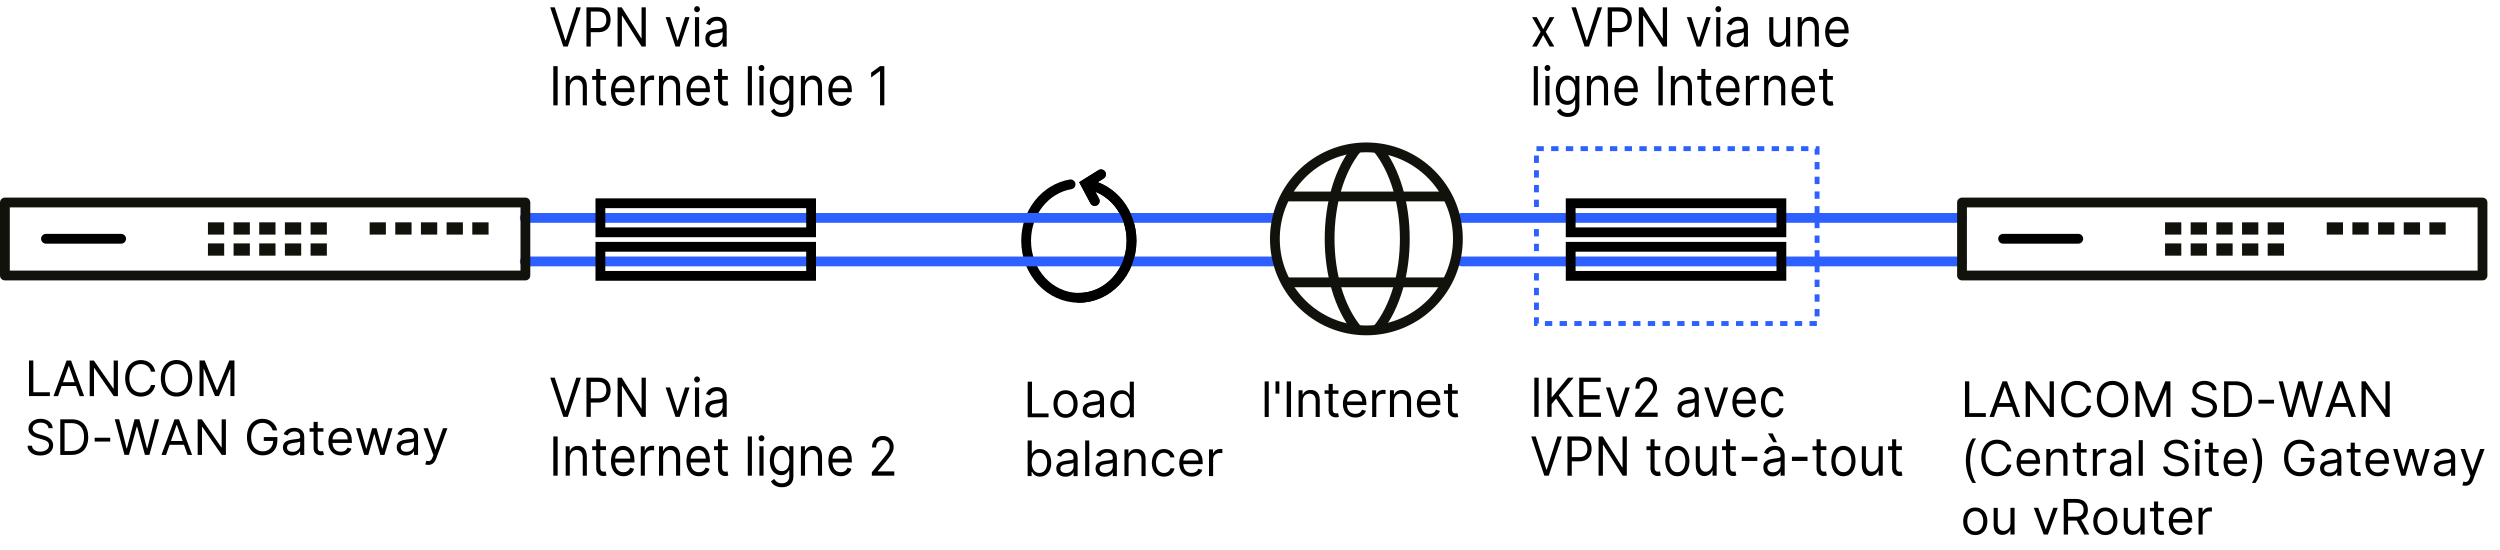 <?xml version="1.0" encoding="UTF-8"?>
<svg xmlns="http://www.w3.org/2000/svg" xmlns:xlink="http://www.w3.org/1999/xlink" id="Ebene_2" data-name="Ebene 2" width="1020.37" height="224.57" viewBox="0 0 1020.37 224.57">
  <defs>
    <style>
      .cls-1, .cls-2, .cls-3, .cls-4, .cls-5, .cls-6, .cls-7, .cls-8, .cls-9 {
        fill: none;
      }

      .cls-2, .cls-3, .cls-4, .cls-5, .cls-7, .cls-8 {
        stroke-width: 4px;
      }

      .cls-2, .cls-3, .cls-4, .cls-7 {
        stroke-linecap: round;
      }

      .cls-2, .cls-3, .cls-4, .cls-9 {
        stroke-linejoin: round;
      }

      .cls-2, .cls-7, .cls-8 {
        stroke: #000;
      }

      .cls-3, .cls-6 {
        stroke: #2e60ff;
      }

      .cls-4, .cls-5, .cls-9 {
        stroke: #12120d;
      }

      .cls-10 {
        clip-path: url(#clippath-1);
      }

      .cls-11 {
        clip-path: url(#clippath-3);
      }

      .cls-12 {
        clip-path: url(#clippath-2);
      }

      .cls-5, .cls-7, .cls-8 {
        stroke-miterlimit: 10;
      }

      .cls-6 {
        stroke-dasharray: 3;
        stroke-width: 2px;
      }

      .cls-13 {
        clip-path: url(#clippath);
      }

      .cls-9 {
        stroke-linecap: square;
        stroke-width: 5px;
      }
    </style>
    <clipPath id="clippath">
      <rect class="cls-1" x="883.66" y="90.66" width="50.14" height="14.17"></rect>
    </clipPath>
    <clipPath id="clippath-1">
      <rect class="cls-1" x="949.66" y="90.66" width="50.14" height="6.54"></rect>
    </clipPath>
    <clipPath id="clippath-2">
      <rect class="cls-1" x="84.87" y="90.66" width="50.14" height="14.17"></rect>
    </clipPath>
    <clipPath id="clippath-3">
      <rect class="cls-1" x="150.87" y="90.66" width="50.14" height="6.54"></rect>
    </clipPath>
  </defs>
  <g id="LANCOM-Szenario-Load-Balancing-VPN">
    <g id="Grafiken">
      <path class="cls-7" d="M436.95,75.24c-10.28,1.75-18.14,11.39-18.14,23.01,0,12.87,9.63,23.3,21.51,23.3s21.51-10.43,21.51-23.3c0-11.63-7.86-21.26-18.14-23.01"></path>
      <line class="cls-3" x1="214.18" y1="88.94" x2="519.49" y2="88.94"></line>
      <line class="cls-3" x1="214.18" y1="106.7" x2="519.49" y2="106.7"></line>
      <line class="cls-3" x1="596.57" y1="88.94" x2="800.79" y2="88.94"></line>
      <line class="cls-3" x1="596.57" y1="106.7" x2="800.79" y2="106.7"></line>
      <g>
        <circle class="cls-5" cx="557.69" cy="97.5" r="37.35"></circle>
        <line class="cls-5" x1="524.83" y1="115.24" x2="591.1" y2="115.24"></line>
        <line class="cls-5" x1="524.83" y1="80.19" x2="591.1" y2="80.19"></line>
        <path class="cls-5" d="M562.15,60.49c14.96,18.25,14.96,55.71,0,73.96"></path>
        <path class="cls-5" d="M553.9,134.45c-14.96-18.25-14.96-55.71,0-73.96"></path>
      </g>
      <path class="cls-7" d="M440.32,121.55c11.88,0,21.52-10.43,21.52-23.3,0-11.63-7.86-21.26-18.14-23.01"></path>
      <polyline class="cls-7" points="446.81 82.04 443.1 75.07 449.38 71.15"></polyline>
      <g>
        <g>
          <rect class="cls-4" x="800.79" y="82.65" width="212.44" height="29.79"></rect>
          <g>
            <g class="cls-13">
              <g>
                <g>
                  <line class="cls-9" x1="887.79" y1="93.24" x2="886.14" y2="93.24"></line>
                  <line class="cls-9" x1="887.79" y1="101.85" x2="886.14" y2="101.85"></line>
                </g>
                <g>
                  <line class="cls-9" x1="898.27" y1="93.24" x2="896.62" y2="93.24"></line>
                  <line class="cls-9" x1="898.27" y1="101.85" x2="896.62" y2="101.85"></line>
                </g>
                <g>
                  <line class="cls-9" x1="908.75" y1="93.24" x2="907.1" y2="93.24"></line>
                  <line class="cls-9" x1="908.75" y1="101.85" x2="907.1" y2="101.85"></line>
                </g>
                <g>
                  <line class="cls-9" x1="919.23" y1="93.24" x2="917.58" y2="93.24"></line>
                  <line class="cls-9" x1="919.23" y1="101.85" x2="917.58" y2="101.85"></line>
                </g>
                <g>
                  <line class="cls-9" x1="929.71" y1="93.24" x2="928.05" y2="93.24"></line>
                  <line class="cls-9" x1="929.71" y1="101.85" x2="928.05" y2="101.85"></line>
                </g>
              </g>
            </g>
            <g class="cls-10">
              <g>
                <g id="_Rasterwiederholung_" data-name="&amp;lt;Rasterwiederholung&amp;gt;">
                  <line class="cls-9" x1="953.79" y1="93.24" x2="952.14" y2="93.24"></line>
                  <line class="cls-9" x1="953.79" y1="101.85" x2="952.14" y2="101.85"></line>
                </g>
                <g id="_Rasterwiederholung_-2" data-name="&amp;lt;Rasterwiederholung&amp;gt;">
                  <line class="cls-9" x1="964.27" y1="93.24" x2="962.62" y2="93.24"></line>
                  <line class="cls-9" x1="964.27" y1="101.85" x2="962.62" y2="101.85"></line>
                </g>
                <g id="_Rasterwiederholung_-3" data-name="&amp;lt;Rasterwiederholung&amp;gt;">
                  <line class="cls-9" x1="974.75" y1="93.24" x2="973.1" y2="93.24"></line>
                  <line class="cls-9" x1="974.75" y1="101.85" x2="973.1" y2="101.85"></line>
                </g>
                <g id="_Rasterwiederholung_-4" data-name="&amp;lt;Rasterwiederholung&amp;gt;">
                  <line class="cls-9" x1="985.23" y1="93.24" x2="983.58" y2="93.24"></line>
                  <line class="cls-9" x1="985.23" y1="101.85" x2="983.58" y2="101.85"></line>
                </g>
                <g id="_Rasterwiederholung_-5" data-name="&amp;lt;Rasterwiederholung&amp;gt;">
                  <line class="cls-9" x1="995.71" y1="93.24" x2="994.05" y2="93.24"></line>
                  <line class="cls-9" x1="995.71" y1="101.85" x2="994.05" y2="101.85"></line>
                </g>
              </g>
            </g>
          </g>
        </g>
        <line class="cls-2" x1="848.24" y1="97.45" x2="817.56" y2="97.45"></line>
      </g>
      <polyline class="cls-7" points="446.81 82.04 443.1 75.07 449.38 71.15"></polyline>
      <rect class="cls-8" x="245.05" y="82.96" width="86" height="11.86"></rect>
      <rect class="cls-8" x="245.05" y="100.73" width="86" height="11.86"></rect>
      <rect class="cls-8" x="641.07" y="82.96" width="86" height="11.86"></rect>
      <rect class="cls-8" x="641.07" y="100.73" width="86" height="11.86"></rect>
      <rect class="cls-6" x="627.1" y="60.67" width="114.54" height="71.37"></rect>
      <g>
        <g>
          <rect class="cls-4" x="2" y="82.65" width="212.44" height="29.79"></rect>
          <g>
            <g class="cls-12">
              <g>
                <g>
                  <line class="cls-9" x1="89" y1="93.24" x2="87.35" y2="93.24"></line>
                  <line class="cls-9" x1="89" y1="101.85" x2="87.35" y2="101.85"></line>
                </g>
                <g>
                  <line class="cls-9" x1="99.48" y1="93.24" x2="97.83" y2="93.24"></line>
                  <line class="cls-9" x1="99.48" y1="101.85" x2="97.83" y2="101.85"></line>
                </g>
                <g>
                  <line class="cls-9" x1="109.95" y1="93.24" x2="108.3" y2="93.24"></line>
                  <line class="cls-9" x1="109.95" y1="101.85" x2="108.3" y2="101.85"></line>
                </g>
                <g>
                  <line class="cls-9" x1="120.43" y1="93.24" x2="118.78" y2="93.24"></line>
                  <line class="cls-9" x1="120.43" y1="101.85" x2="118.78" y2="101.85"></line>
                </g>
                <g>
                  <line class="cls-9" x1="130.91" y1="93.24" x2="129.26" y2="93.24"></line>
                  <line class="cls-9" x1="130.91" y1="101.85" x2="129.26" y2="101.85"></line>
                </g>
              </g>
            </g>
            <g class="cls-11">
              <g>
                <g id="_Rasterwiederholung_-6" data-name="&amp;lt;Rasterwiederholung&amp;gt;">
                  <line class="cls-9" x1="155" y1="93.24" x2="153.35" y2="93.24"></line>
                  <line class="cls-9" x1="155" y1="101.85" x2="153.35" y2="101.85"></line>
                </g>
                <g id="_Rasterwiederholung_-7" data-name="&amp;lt;Rasterwiederholung&amp;gt;">
                  <line class="cls-9" x1="165.48" y1="93.24" x2="163.83" y2="93.24"></line>
                  <line class="cls-9" x1="165.48" y1="101.85" x2="163.83" y2="101.85"></line>
                </g>
                <g id="_Rasterwiederholung_-8" data-name="&amp;lt;Rasterwiederholung&amp;gt;">
                  <line class="cls-9" x1="175.95" y1="93.24" x2="174.3" y2="93.24"></line>
                  <line class="cls-9" x1="175.95" y1="101.85" x2="174.3" y2="101.85"></line>
                </g>
                <g id="_Rasterwiederholung_-9" data-name="&amp;lt;Rasterwiederholung&amp;gt;">
                  <line class="cls-9" x1="186.43" y1="93.24" x2="184.78" y2="93.24"></line>
                  <line class="cls-9" x1="186.43" y1="101.85" x2="184.78" y2="101.85"></line>
                </g>
                <g id="_Rasterwiederholung_-10" data-name="&amp;lt;Rasterwiederholung&amp;gt;">
                  <line class="cls-9" x1="196.91" y1="93.24" x2="195.26" y2="93.24"></line>
                  <line class="cls-9" x1="196.91" y1="101.85" x2="195.26" y2="101.85"></line>
                </g>
              </g>
            </g>
          </g>
        </g>
        <line class="cls-2" x1="49.44" y1="97.45" x2="18.77" y2="97.45"></line>
      </g>
    </g>
    <g id="Texte_FR" data-name="Texte FR">
      <g>
        <rect class="cls-1" x="224.08" y="1.73" width="158.33" height="42"></rect>
        <path d="M230.75,16.47h.17l4.31-13.47h1.84l-5.34,16h-1.82l-5.34-16h1.85l4.31,13.47Z"></path>
        <path d="M239.36,3h4.91c3.41,0,4.94,2.23,4.94,5.06s-1.53,5.09-4.91,5.09h-3.18v5.84h-1.76V3ZM244.25,11.44c2.33,0,3.23-1.45,3.23-3.38s-.9-3.34-3.26-3.34h-3.09v6.72h3.12Z"></path>
        <path d="M263.58,19h-1.7l-7.92-12.56h-.14v12.56h-1.76V3h1.7l7.95,12.59h.14V3h1.73v16Z"></path>
        <path d="M277.4,19h-1.7l-4.03-12h1.82l3.01,9.56h.11l3.01-9.56h1.82l-4.03,12Z"></path>
        <path d="M283.31,3.75c0-.69.54-1.25,1.19-1.25s1.19.56,1.19,1.25-.54,1.25-1.19,1.25-1.19-.56-1.19-1.25ZM283.65,7h1.68v12h-1.68V7Z"></path>
        <path d="M287.88,15.59c0-2.75,2.21-3.24,4.23-3.53,1.99-.28,2.81-.2,2.81-1.09v-.06c0-1.54-.76-2.44-2.3-2.44s-2.47.94-2.84,1.81l-1.59-.62c.85-2.19,2.72-2.81,4.37-2.81,1.39,0,4.03.44,4.03,4.25v7.91h-1.67v-1.62h-.09c-.34.78-1.33,1.91-3.24,1.91-2.07,0-3.72-1.34-3.72-3.69ZM294.92,14.66v-1.69c-.29.38-2.19.59-2.9.69-1.3.19-2.47.62-2.47,2.03,0,1.28.96,1.94,2.3,1.94,1.99,0,3.07-1.47,3.07-2.97Z"></path>
        <path d="M227.6,43h-1.76v-16h1.76v16Z"></path>
        <path d="M232.57,43h-1.67v-12h1.62v1.88h.14c.51-1.22,1.53-2.03,3.18-2.03,2.21,0,3.69,1.47,3.69,4.53v7.62h-1.67v-7.5c0-1.88-.94-3-2.5-3s-2.78,1.19-2.78,3.28v7.22Z"></path>
        <path d="M247.34,32.56h-2.33v7c0,1.56.71,1.81,1.45,1.81.37,0,.6-.06.74-.09l.34,1.66c-.23.09-.62.22-1.25.22-1.42,0-2.95-1-2.95-3.09v-7.5h-1.65v-1.56h1.65v-2.88h1.68v2.88h2.33v1.56Z"></path>
        <path d="M249.36,37.09c0-3.69,1.96-6.25,4.91-6.25,2.27,0,4.68,1.53,4.68,6v.78h-7.91c.08,2.57,1.43,3.97,3.4,3.97,1.31,0,2.3-.62,2.72-1.88l1.62.5c-.51,1.81-2.13,3.03-4.34,3.03-3.15,0-5.08-2.47-5.08-6.16ZM257.25,36.03c0-2.03-1.16-3.53-2.98-3.53-1.92,0-3.12,1.66-3.23,3.53h6.21Z"></path>
        <path d="M261.52,31h1.62v1.81h.11c.4-1.19,1.53-2,2.84-2,.25,0,.69.02.88.03v1.88c-.11-.03-.57-.12-1.02-.12-1.59,0-2.75,1.19-2.75,2.81v7.59h-1.68v-12Z"></path>
        <path d="M270.64,43h-1.68v-12h1.62v1.88h.14c.51-1.22,1.53-2.03,3.18-2.03,2.21,0,3.69,1.47,3.69,4.53v7.62h-1.67v-7.5c0-1.88-.95-3-2.5-3s-2.78,1.19-2.78,3.28v7.22Z"></path>
        <path d="M280.16,37.09c0-3.69,1.96-6.25,4.91-6.25,2.27,0,4.68,1.53,4.68,6v.78h-7.91c.08,2.57,1.43,3.97,3.4,3.97,1.31,0,2.3-.62,2.72-1.88l1.62.5c-.51,1.81-2.13,3.03-4.34,3.03-3.15,0-5.08-2.47-5.08-6.16ZM288.05,36.03c0-2.03-1.16-3.53-2.98-3.53-1.92,0-3.12,1.66-3.23,3.53h6.21Z"></path>
        <path d="M297.06,32.56h-2.33v7c0,1.56.71,1.81,1.45,1.81.37,0,.6-.06.74-.09l.34,1.66c-.23.09-.62.22-1.25.22-1.42,0-2.95-1-2.95-3.09v-7.5h-1.65v-1.56h1.65v-2.88h1.68v2.88h2.33v1.56Z"></path>
        <path d="M306.89,43h-1.67v-16h1.67v16Z"></path>
        <path d="M309.62,27.75c0-.69.54-1.25,1.19-1.25s1.19.56,1.19,1.25-.54,1.25-1.19,1.25-1.19-.56-1.19-1.25ZM309.96,31h1.67v12h-1.67v-12Z"></path>
        <path d="M314.65,45.34l1.33-1.03c.45.66,1.14,1.81,3.12,1.81,1.76,0,3.04-.91,3.04-2.91v-2.44h-.14c-.37.66-1.05,2.03-3.18,2.03-2.64,0-4.63-2.12-4.63-5.88s1.9-6.09,4.65-6.09c2.13,0,2.81,1.44,3.18,2.06h.17v-1.91h1.62v12.34c0,3.09-2.1,4.41-4.71,4.41-2.43,0-3.77-1.15-4.46-2.41ZM322.17,36.91c0-2.59-1.08-4.41-3.12-4.41s-3.18,1.97-3.18,4.41,1.08,4.25,3.18,4.25,3.12-1.59,3.12-4.25Z"></path>
        <path d="M328.56,43h-1.68v-12h1.62v1.88h.14c.51-1.22,1.53-2.03,3.18-2.03,2.21,0,3.69,1.47,3.69,4.53v7.62h-1.67v-7.5c0-1.88-.95-3-2.5-3s-2.78,1.19-2.78,3.28v7.22Z"></path>
        <path d="M338.08,37.09c0-3.69,1.96-6.25,4.91-6.25,2.27,0,4.68,1.53,4.68,6v.78h-7.91c.08,2.57,1.43,3.97,3.4,3.97,1.31,0,2.3-.62,2.72-1.88l1.62.5c-.51,1.81-2.13,3.03-4.34,3.03-3.15,0-5.08-2.47-5.08-6.16ZM345.97,36.03c0-2.03-1.16-3.53-2.98-3.53-1.92,0-3.12,1.66-3.23,3.53h6.21Z"></path>
        <path d="M360.95,43h-1.76v-13.97h-.09l-3.55,2.59v-1.97l3.63-2.66h1.76v16Z"></path>
      </g>
      <g>
        <rect class="cls-1" x="624.48" y="1.73" width="158.33" height="42"></rect>
        <path d="M629.87,11.91l2.61-4.91h1.93l-3.52,6,3.52,6h-1.93l-2.61-4.66-2.61,4.66h-1.93l3.46-6-3.46-6h1.93l2.61,4.91Z"></path>
        <path d="M647.57,16.47h.17l4.31-13.47h1.84l-5.34,16h-1.82l-5.34-16h1.84l4.31,13.47Z"></path>
        <path d="M656.18,3h4.91c3.41,0,4.94,2.23,4.94,5.06s-1.53,5.09-4.91,5.09h-3.18v5.84h-1.76V3ZM661.06,11.44c2.33,0,3.24-1.45,3.24-3.38s-.9-3.34-3.26-3.34h-3.09v6.72h3.12Z"></path>
        <path d="M680.4,19h-1.7l-7.92-12.56h-.14v12.56h-1.76V3h1.7l7.95,12.59h.14V3h1.73v16Z"></path>
        <path d="M694.21,19h-1.7l-4.03-12h1.82l3.01,9.56h.11l3.01-9.56h1.82l-4.03,12Z"></path>
        <path d="M700.13,3.75c0-.69.54-1.25,1.19-1.25s1.19.56,1.19,1.25-.54,1.25-1.19,1.25-1.19-.56-1.19-1.25ZM700.47,7h1.67v12h-1.67V7Z"></path>
        <path d="M704.7,15.59c0-2.75,2.21-3.24,4.23-3.53,1.99-.28,2.81-.2,2.81-1.09v-.06c0-1.54-.76-2.44-2.3-2.44s-2.47.94-2.84,1.81l-1.59-.62c.85-2.19,2.72-2.81,4.37-2.81,1.39,0,4.03.44,4.03,4.25v7.91h-1.67v-1.62h-.08c-.34.78-1.33,1.91-3.24,1.91-2.07,0-3.72-1.34-3.72-3.69ZM711.74,14.66v-1.69c-.28.38-2.19.59-2.9.69-1.3.19-2.47.62-2.47,2.03,0,1.28.96,1.94,2.3,1.94,1.99,0,3.07-1.47,3.07-2.97Z"></path>
        <path d="M728.98,7h1.67v12h-1.67v-2.03h-.11c-.51,1.22-1.59,2.19-3.24,2.19-2.04,0-3.52-1.47-3.52-4.53v-7.62h1.67v7.5c0,1.75.99,2.88,2.38,2.88,1.25,0,2.81-1.03,2.81-3.28v-7.09Z"></path>
        <path d="M735.41,19h-1.67V7h1.62v1.88h.14c.51-1.22,1.53-2.03,3.18-2.03,2.21,0,3.69,1.47,3.69,4.53v7.62h-1.67v-7.5c0-1.88-.94-3-2.5-3s-2.78,1.19-2.78,3.28v7.22Z"></path>
        <path d="M744.92,13.09c0-3.69,1.96-6.25,4.91-6.25,2.27,0,4.68,1.53,4.68,6v.78h-7.91c.08,2.57,1.43,3.97,3.4,3.97,1.31,0,2.3-.62,2.72-1.88l1.62.5c-.51,1.81-2.13,3.03-4.34,3.03-3.15,0-5.08-2.47-5.08-6.16ZM752.82,12.03c0-2.03-1.16-3.53-2.98-3.53-1.92,0-3.12,1.66-3.23,3.53h6.21Z"></path>
        <path d="M627.68,43h-1.67v-16h1.67v16Z"></path>
        <path d="M630.41,27.75c0-.69.54-1.25,1.19-1.25s1.19.56,1.19,1.25-.54,1.25-1.19,1.25-1.19-.56-1.19-1.25ZM630.75,31h1.67v12h-1.67v-12Z"></path>
        <path d="M635.44,45.34l1.33-1.03c.45.66,1.14,1.81,3.12,1.81,1.76,0,3.04-.91,3.04-2.91v-2.44h-.14c-.37.66-1.05,2.03-3.18,2.03-2.64,0-4.63-2.12-4.63-5.88s1.9-6.09,4.66-6.09c2.13,0,2.81,1.44,3.18,2.06h.17v-1.91h1.62v12.34c0,3.09-2.1,4.41-4.71,4.41-2.43,0-3.77-1.15-4.46-2.41ZM642.96,36.91c0-2.59-1.08-4.41-3.12-4.41s-3.18,1.97-3.18,4.41,1.08,4.25,3.18,4.25,3.12-1.59,3.12-4.25Z"></path>
        <path d="M649.36,43h-1.67v-12h1.62v1.88h.14c.51-1.22,1.53-2.03,3.18-2.03,2.21,0,3.69,1.47,3.69,4.53v7.62h-1.67v-7.5c0-1.88-.94-3-2.5-3s-2.78,1.19-2.78,3.28v7.22Z"></path>
        <path d="M658.88,37.09c0-3.69,1.96-6.25,4.91-6.25,2.27,0,4.68,1.53,4.68,6v.78h-7.91c.08,2.57,1.43,3.97,3.4,3.97,1.31,0,2.3-.62,2.72-1.88l1.62.5c-.51,1.81-2.13,3.03-4.34,3.03-3.15,0-5.08-2.47-5.08-6.16ZM666.77,36.03c0-2.03-1.16-3.53-2.98-3.53-1.92,0-3.12,1.66-3.23,3.53h6.21Z"></path>
        <path d="M678.65,43h-1.76v-16h1.76v16Z"></path>
        <path d="M683.62,43h-1.67v-12h1.62v1.88h.14c.51-1.22,1.53-2.03,3.18-2.03,2.21,0,3.69,1.47,3.69,4.53v7.62h-1.67v-7.5c0-1.88-.94-3-2.5-3s-2.78,1.19-2.78,3.28v7.22Z"></path>
        <path d="M698.39,32.56h-2.33v7c0,1.56.71,1.81,1.45,1.81.37,0,.6-.06.74-.09l.34,1.66c-.23.09-.62.22-1.25.22-1.42,0-2.95-1-2.95-3.09v-7.5h-1.65v-1.56h1.65v-2.88h1.67v2.88h2.33v1.56Z"></path>
        <path d="M700.41,37.09c0-3.69,1.96-6.25,4.91-6.25,2.27,0,4.68,1.53,4.68,6v.78h-7.91c.08,2.57,1.43,3.97,3.4,3.97,1.31,0,2.3-.62,2.72-1.88l1.62.5c-.51,1.81-2.13,3.03-4.34,3.03-3.15,0-5.08-2.47-5.08-6.16ZM708.3,36.03c0-2.03-1.16-3.53-2.98-3.53-1.92,0-3.12,1.66-3.23,3.53h6.21Z"></path>
        <path d="M712.57,31h1.62v1.81h.11c.4-1.19,1.53-2,2.84-2,.25,0,.69.02.88.03v1.88c-.11-.03-.57-.12-1.02-.12-1.59,0-2.75,1.19-2.75,2.81v7.59h-1.67v-12Z"></path>
        <path d="M721.69,43h-1.67v-12h1.62v1.88h.14c.51-1.22,1.53-2.03,3.18-2.03,2.21,0,3.69,1.47,3.69,4.53v7.62h-1.67v-7.5c0-1.88-.94-3-2.5-3s-2.78,1.19-2.78,3.28v7.22Z"></path>
        <path d="M731.21,37.09c0-3.69,1.96-6.25,4.91-6.25,2.27,0,4.68,1.53,4.68,6v.78h-7.91c.08,2.57,1.43,3.97,3.4,3.97,1.31,0,2.3-.62,2.72-1.88l1.62.5c-.51,1.81-2.13,3.03-4.34,3.03-3.15,0-5.08-2.47-5.08-6.16ZM739.1,36.03c0-2.03-1.16-3.53-2.98-3.53-1.92,0-3.12,1.66-3.23,3.53h6.21Z"></path>
        <path d="M748.1,32.56h-2.33v7c0,1.56.71,1.81,1.45,1.81.37,0,.6-.06.74-.09l.34,1.66c-.23.09-.62.22-1.25.22-1.42,0-2.95-1-2.95-3.09v-7.5h-1.65v-1.56h1.65v-2.88h1.67v2.88h2.33v1.56Z"></path>
      </g>
      <g>
        <rect class="cls-1" x="224.08" y="152.87" width="164.94" height="56.32"></rect>
        <path d="M230.75,167.61h.17l4.31-13.47h1.85l-5.34,16h-1.82l-5.34-16h1.84l4.31,13.47Z"></path>
        <path d="M239.37,154.14h4.91c3.41,0,4.94,2.23,4.94,5.06s-1.53,5.09-4.91,5.09h-3.18v5.84h-1.76v-16ZM244.25,162.58c2.33,0,3.24-1.45,3.24-3.38s-.9-3.34-3.26-3.34h-3.09v6.72h3.12Z"></path>
        <path d="M263.59,170.14h-1.7l-7.92-12.56h-.14v12.56h-1.76v-16h1.7l7.95,12.59h.14v-12.59h1.73v16Z"></path>
        <path d="M277.4,170.14h-1.7l-4.03-12h1.82l3.01,9.56h.11l3.01-9.56h1.82l-4.03,12Z"></path>
        <path d="M283.31,154.89c0-.69.54-1.25,1.19-1.25s1.19.56,1.19,1.25-.54,1.25-1.19,1.25-1.19-.56-1.19-1.25ZM283.65,158.14h1.68v12h-1.68v-12Z"></path>
        <path d="M287.89,166.73c0-2.75,2.21-3.24,4.23-3.53,1.99-.28,2.81-.2,2.81-1.09v-.06c0-1.54-.76-2.44-2.3-2.44s-2.47.94-2.84,1.81l-1.59-.62c.85-2.19,2.72-2.81,4.37-2.81,1.39,0,4.03.44,4.03,4.25v7.91h-1.67v-1.62h-.09c-.34.78-1.33,1.91-3.24,1.91-2.07,0-3.72-1.34-3.72-3.69ZM294.93,165.79v-1.69c-.29.38-2.19.59-2.9.69-1.3.19-2.47.62-2.47,2.03,0,1.28.96,1.94,2.3,1.94,1.99,0,3.07-1.47,3.07-2.97Z"></path>
        <path d="M227.6,194.14h-1.76v-16h1.76v16Z"></path>
        <path d="M232.57,194.14h-1.68v-12h1.62v1.88h.14c.51-1.22,1.53-2.03,3.18-2.03,2.21,0,3.69,1.47,3.69,4.53v7.62h-1.67v-7.5c0-1.88-.95-3-2.5-3s-2.78,1.19-2.78,3.28v7.22Z"></path>
        <path d="M247.34,183.7h-2.33v7c0,1.56.71,1.81,1.45,1.81.37,0,.6-.06.74-.09l.34,1.66c-.23.09-.62.22-1.25.22-1.42,0-2.95-1-2.95-3.09v-7.5h-1.65v-1.56h1.65v-2.88h1.67v2.88h2.33v1.56Z"></path>
        <path d="M249.37,188.23c0-3.69,1.96-6.25,4.91-6.25,2.27,0,4.68,1.53,4.68,6v.78h-7.91c.08,2.57,1.43,3.97,3.4,3.97,1.31,0,2.3-.62,2.72-1.88l1.62.5c-.51,1.81-2.13,3.03-4.34,3.03-3.15,0-5.08-2.47-5.08-6.16ZM257.26,187.17c0-2.03-1.16-3.53-2.98-3.53-1.92,0-3.12,1.66-3.23,3.53h6.21Z"></path>
        <path d="M261.52,182.14h1.62v1.81h.11c.4-1.19,1.53-2,2.84-2,.25,0,.69.02.88.03v1.88c-.11-.03-.57-.12-1.02-.12-1.59,0-2.75,1.19-2.75,2.81v7.59h-1.67v-12Z"></path>
        <path d="M270.64,194.14h-1.67v-12h1.62v1.88h.14c.51-1.22,1.53-2.03,3.18-2.03,2.21,0,3.69,1.47,3.69,4.53v7.62h-1.67v-7.5c0-1.88-.94-3-2.5-3s-2.78,1.19-2.78,3.28v7.22Z"></path>
        <path d="M280.16,188.23c0-3.69,1.96-6.25,4.91-6.25,2.27,0,4.68,1.53,4.68,6v.78h-7.91c.08,2.57,1.43,3.97,3.4,3.97,1.31,0,2.3-.62,2.72-1.88l1.62.5c-.51,1.81-2.13,3.03-4.34,3.03-3.15,0-5.08-2.47-5.08-6.16ZM288.05,187.17c0-2.03-1.16-3.53-2.98-3.53-1.92,0-3.12,1.66-3.23,3.53h6.21Z"></path>
        <path d="M297.06,183.7h-2.33v7c0,1.56.71,1.81,1.45,1.81.37,0,.6-.06.74-.09l.34,1.66c-.23.09-.62.22-1.25.22-1.42,0-2.95-1-2.95-3.09v-7.5h-1.65v-1.56h1.65v-2.88h1.67v2.88h2.33v1.56Z"></path>
        <path d="M306.89,194.14h-1.68v-16h1.68v16Z"></path>
        <path d="M309.62,178.89c0-.69.54-1.25,1.19-1.25s1.19.56,1.19,1.25-.54,1.25-1.19,1.25-1.19-.56-1.19-1.25ZM309.96,182.14h1.68v12h-1.68v-12Z"></path>
        <path d="M314.65,196.48l1.33-1.03c.45.66,1.14,1.81,3.12,1.81,1.76,0,3.04-.91,3.04-2.91v-2.44h-.14c-.37.66-1.05,2.03-3.18,2.03-2.64,0-4.62-2.12-4.62-5.88s1.9-6.09,4.65-6.09c2.13,0,2.81,1.44,3.18,2.06h.17v-1.91h1.62v12.34c0,3.09-2.1,4.41-4.71,4.41-2.43,0-3.78-1.15-4.46-2.41ZM322.17,188.04c0-2.59-1.08-4.41-3.12-4.41s-3.18,1.97-3.18,4.41,1.08,4.25,3.18,4.25,3.12-1.59,3.12-4.25Z"></path>
        <path d="M328.56,194.14h-1.67v-12h1.62v1.88h.14c.51-1.22,1.53-2.03,3.18-2.03,2.21,0,3.69,1.47,3.69,4.53v7.62h-1.67v-7.5c0-1.88-.94-3-2.5-3s-2.78,1.19-2.78,3.28v7.22Z"></path>
        <path d="M338.08,188.23c0-3.69,1.96-6.25,4.91-6.25,2.27,0,4.68,1.53,4.68,6v.78h-7.91c.08,2.57,1.43,3.97,3.4,3.97,1.31,0,2.3-.62,2.72-1.88l1.62.5c-.51,1.81-2.13,3.03-4.34,3.03-3.15,0-5.08-2.47-5.08-6.16ZM345.97,187.17c0-2.03-1.16-3.53-2.98-3.53-1.92,0-3.12,1.66-3.23,3.53h6.21Z"></path>
        <path d="M355.84,192.73l4.8-5.78c1.68-2.02,2.47-3.12,2.47-4.59,0-1.69-1.21-2.75-2.78-2.75-1.68,0-2.75,1.21-2.75,3.03h-1.68c0-2.81,1.94-4.72,4.48-4.72s4.37,1.97,4.37,4.44c0,1.77-.74,3.15-3.23,6.09l-3.26,3.84v.12h6.75v1.72h-9.17v-1.41Z"></path>
      </g>
      <g>
        <rect class="cls-1" x="514.64" y="152.93" width="86.74" height="18"></rect>
        <path d="M517.84,170.2h-1.67v-14.53h1.67v14.53Z"></path>
        <path d="M522.16,160.66h-1.56v-5h1.56v5Z"></path>
        <path d="M526.93,170.2h-1.76v-14.53h1.76v14.53Z"></path>
        <path d="M531.7,170.2h-1.68v-10.9h1.62v1.7h.14c.51-1.11,1.53-1.84,3.18-1.84,2.21,0,3.69,1.33,3.69,4.12v6.92h-1.67v-6.81c0-1.71-.95-2.72-2.5-2.72s-2.78,1.08-2.78,2.98v6.56Z"></path>
        <path d="M546.27,160.72h-2.33v6.36c0,1.42.71,1.65,1.45,1.65.37,0,.6-.06.74-.08l.34,1.5c-.23.08-.62.2-1.25.2-1.42,0-2.95-.91-2.95-2.81v-6.81h-1.65v-1.42h1.65v-2.61h1.68v2.61h2.33v1.42Z"></path>
        <path d="M548.09,164.84c0-3.35,1.96-5.68,4.91-5.68,2.27,0,4.68,1.39,4.68,5.45v.71h-7.91c.08,2.33,1.43,3.6,3.4,3.6,1.31,0,2.3-.57,2.72-1.7l1.62.45c-.51,1.65-2.13,2.75-4.34,2.75-3.15,0-5.08-2.24-5.08-5.59ZM555.98,163.87c0-1.84-1.16-3.21-2.98-3.21-1.92,0-3.12,1.51-3.23,3.21h6.21Z"></path>
        <path d="M560.05,159.3h1.62v1.65h.11c.4-1.08,1.53-1.82,2.84-1.82.25,0,.69.01.88.03v1.7c-.11-.03-.57-.11-1.02-.11-1.59,0-2.75,1.08-2.75,2.55v6.9h-1.68v-10.9Z"></path>
        <path d="M568.97,170.2h-1.67v-10.9h1.62v1.7h.14c.51-1.11,1.53-1.84,3.18-1.84,2.21,0,3.69,1.33,3.69,4.12v6.92h-1.67v-6.81c0-1.71-.94-2.72-2.5-2.72s-2.78,1.08-2.78,2.98v6.56Z"></path>
        <path d="M578.29,164.84c0-3.35,1.96-5.68,4.91-5.68,2.27,0,4.68,1.39,4.68,5.45v.71h-7.91c.08,2.33,1.43,3.6,3.4,3.6,1.31,0,2.3-.57,2.72-1.7l1.62.45c-.51,1.65-2.13,2.75-4.34,2.75-3.15,0-5.08-2.24-5.08-5.59ZM586.18,163.87c0-1.84-1.16-3.21-2.98-3.21-1.92,0-3.12,1.51-3.23,3.21h6.21Z"></path>
        <path d="M594.99,160.72h-2.33v6.36c0,1.42.71,1.65,1.45,1.65.37,0,.6-.06.74-.08l.34,1.5c-.23.08-.62.2-1.25.2-1.42,0-2.95-.91-2.95-2.81v-6.81h-1.65v-1.42h1.65v-2.61h1.68v2.61h2.33v1.42Z"></path>
      </g>
      <g>
        <rect class="cls-1" x="624.48" y="152.87" width="193.53" height="56.32"></rect>
        <path d="M628,170.14h-1.76v-16h1.76v16Z"></path>
        <path d="M631.52,154.14h1.76v7.94h.17l6.53-7.94h2.3l-6.1,7.22,6.1,8.78h-2.13l-5.05-7.44-1.82,2.25v5.19h-1.76v-16Z"></path>
        <path d="M644.56,154.14h8.77v1.72h-7.01v5.41h6.56v1.72h-6.56v5.44h7.12v1.72h-8.88v-16Z"></path>
        <path d="M661.18,170.14h-1.7l-4.03-12h1.82l3.01,9.56h.11l3.01-9.56h1.82l-4.03,12Z"></path>
        <path d="M667.4,168.73l4.8-5.78c1.68-2.02,2.47-3.12,2.47-4.59,0-1.69-1.21-2.75-2.78-2.75-1.68,0-2.75,1.21-2.75,3.03h-1.67c0-2.81,1.94-4.72,4.48-4.72s4.37,1.97,4.37,4.44c0,1.77-.74,3.15-3.24,6.09l-3.26,3.84v.12h6.75v1.72h-9.17v-1.41Z"></path>
        <path d="M684.65,166.73c0-2.75,2.21-3.24,4.23-3.53,1.99-.28,2.81-.2,2.81-1.09v-.06c0-1.54-.76-2.44-2.3-2.44s-2.47.94-2.84,1.81l-1.59-.62c.85-2.19,2.72-2.81,4.37-2.81,1.39,0,4.03.44,4.03,4.25v7.91h-1.67v-1.62h-.08c-.34.78-1.33,1.91-3.24,1.91-2.07,0-3.72-1.34-3.72-3.69ZM691.68,165.79v-1.69c-.28.38-2.19.59-2.9.69-1.3.19-2.47.62-2.47,2.03,0,1.28.96,1.94,2.3,1.94,1.99,0,3.07-1.47,3.07-2.97Z"></path>
        <path d="M701.32,170.14h-1.7l-4.03-12h1.82l3.01,9.56h.11l3.01-9.56h1.82l-4.03,12Z"></path>
        <path d="M707.06,164.23c0-3.69,1.96-6.25,4.91-6.25,2.27,0,4.68,1.53,4.68,6v.78h-7.91c.08,2.57,1.43,3.97,3.4,3.97,1.31,0,2.3-.62,2.72-1.88l1.62.5c-.51,1.81-2.13,3.03-4.34,3.03-3.15,0-5.08-2.47-5.08-6.16ZM714.95,163.17c0-2.03-1.16-3.53-2.98-3.53-1.92,0-3.12,1.66-3.23,3.53h6.21Z"></path>
        <path d="M718.71,164.2c0-3.66,1.96-6.22,4.91-6.22,2.3,0,4.03,1.5,4.31,3.75h-1.67c-.26-1.09-1.14-2.09-2.61-2.09-1.96,0-3.26,1.78-3.26,4.5s1.28,4.59,3.26,4.59c1.31,0,2.3-.78,2.61-2.09h1.67c-.28,2.12-1.87,3.75-4.29,3.75-3.07,0-4.94-2.59-4.94-6.19Z"></path>
        <path d="M631.15,191.61h.17l4.31-13.47h1.84l-5.34,16h-1.82l-5.34-16h1.84l4.31,13.47Z"></path>
        <path d="M639.76,178.14h4.91c3.41,0,4.94,2.23,4.94,5.06s-1.53,5.09-4.91,5.09h-3.18v5.84h-1.76v-16ZM644.64,186.58c2.33,0,3.24-1.45,3.24-3.38s-.9-3.34-3.26-3.34h-3.09v6.72h3.12Z"></path>
        <path d="M663.98,194.14h-1.7l-7.92-12.56h-.14v12.56h-1.76v-16h1.7l7.95,12.59h.14v-12.59h1.73v16Z"></path>
        <path d="M677.65,183.7h-2.33v7c0,1.56.71,1.81,1.45,1.81.37,0,.6-.06.74-.09l.34,1.66c-.23.09-.62.22-1.25.22-1.42,0-2.95-1-2.95-3.09v-7.5h-1.65v-1.56h1.65v-2.88h1.67v2.88h2.33v1.56Z"></path>
        <path d="M679.67,188.2c0-3.75,1.99-6.22,4.94-6.22s4.94,2.47,4.94,6.22-1.99,6.19-4.94,6.19-4.94-2.47-4.94-6.19ZM687.88,188.2c0-2.41-1.02-4.56-3.26-4.56s-3.26,2.16-3.26,4.56,1.02,4.53,3.26,4.53,3.26-2.12,3.26-4.53Z"></path>
        <path d="M698.98,182.14h1.67v12h-1.67v-2.03h-.11c-.51,1.22-1.59,2.19-3.24,2.19-2.04,0-3.52-1.47-3.52-4.53v-7.62h1.67v7.5c0,1.75.99,2.88,2.38,2.88,1.25,0,2.81-1.03,2.81-3.28v-7.09Z"></path>
        <path d="M708.48,183.7h-2.33v7c0,1.56.71,1.81,1.45,1.81.37,0,.6-.06.74-.09l.34,1.66c-.23.09-.62.22-1.25.22-1.42,0-2.95-1-2.95-3.09v-7.5h-1.65v-1.56h1.65v-2.88h1.67v2.88h2.33v1.56Z"></path>
        <path d="M717.25,188.14h-6.36v-1.72h6.36v1.72Z"></path>
        <path d="M719.7,190.73c0-2.75,2.21-3.24,4.23-3.53,1.99-.28,2.81-.2,2.81-1.09v-.06c0-1.54-.76-2.44-2.3-2.44s-2.47.94-2.84,1.81l-1.59-.62c.85-2.19,2.72-2.81,4.37-2.81,1.39,0,4.03.44,4.03,4.25v7.91h-1.67v-1.62h-.08c-.34.78-1.33,1.91-3.24,1.91-2.07,0-3.72-1.34-3.72-3.69ZM726.74,189.79v-1.69c-.28.38-2.19.59-2.9.69-1.31.19-2.47.62-2.47,2.03,0,1.28.96,1.94,2.3,1.94,1.99,0,3.07-1.47,3.07-2.97ZM721.57,176.89h1.96l1.73,3.62h-1.48l-2.21-3.62Z"></path>
        <path d="M737.73,188.14h-6.36v-1.72h6.36v1.72Z"></path>
        <path d="M745.43,183.7h-2.33v7c0,1.56.71,1.81,1.45,1.81.37,0,.6-.06.74-.09l.34,1.66c-.23.09-.62.22-1.25.22-1.42,0-2.95-1-2.95-3.09v-7.5h-1.65v-1.56h1.65v-2.88h1.67v2.88h2.33v1.56Z"></path>
        <path d="M747.45,188.2c0-3.75,1.99-6.22,4.94-6.22s4.94,2.47,4.94,6.22-1.99,6.19-4.94,6.19-4.94-2.47-4.94-6.19ZM755.66,188.2c0-2.41-1.02-4.56-3.26-4.56s-3.26,2.16-3.26,4.56,1.02,4.53,3.26,4.53,3.26-2.12,3.26-4.53Z"></path>
        <path d="M766.77,182.14h1.67v12h-1.67v-2.03h-.11c-.51,1.22-1.59,2.19-3.24,2.19-2.04,0-3.52-1.47-3.52-4.53v-7.62h1.67v7.5c0,1.75.99,2.88,2.38,2.88,1.25,0,2.81-1.03,2.81-3.28v-7.09Z"></path>
        <path d="M776.26,183.7h-2.33v7c0,1.56.71,1.81,1.45,1.81.37,0,.6-.06.74-.09l.34,1.66c-.23.09-.62.22-1.25.22-1.42,0-2.95-1-2.95-3.09v-7.5h-1.65v-1.56h1.65v-2.88h1.67v2.88h2.33v1.56Z"></path>
      </g>
      <g>
        <rect class="cls-1" x="800.24" y="152.9" width="217" height="71.16"></rect>
        <path d="M802,155.64h1.76v12.97h6.75v1.56h-8.51v-14.53Z"></path>
        <path d="M812,170.17l5.34-14.53h1.82l5.34,14.53h-1.84l-1.46-4.12h-5.88l-1.46,4.12h-1.84ZM820.63,164.5l-2.33-6.56h-.11l-2.33,6.56h4.77Z"></path>
        <path d="M838.29,170.17h-1.7l-7.92-11.41h-.14v11.41h-1.76v-14.53h1.7l7.95,11.44h.14v-11.44h1.73v14.53Z"></path>
        <path d="M851.76,160.18c-.43-2.01-2.16-3.09-4.09-3.09-2.64,0-4.71,2.04-4.71,5.82s2.07,5.82,4.71,5.82c1.93,0,3.66-1.08,4.09-3.09h1.76c-.54,2.98-2.92,4.74-5.85,4.74-3.72,0-6.41-2.87-6.41-7.46s2.7-7.46,6.41-7.46c2.92,0,5.31,1.76,5.85,4.74h-1.76Z"></path>
        <path d="M862.22,170.37c-3.72,0-6.41-2.87-6.41-7.46s2.7-7.46,6.41-7.46,6.41,2.87,6.41,7.46-2.7,7.46-6.41,7.46ZM862.22,157.09c-2.64,0-4.71,2.04-4.71,5.82s2.07,5.82,4.71,5.82,4.71-2.04,4.71-5.82-2.07-5.82-4.71-5.82Z"></path>
        <path d="M873.7,155.64l4.94,12.06h.17l4.94-12.06h2.1v14.53h-1.65v-11.04h-.14l-4.54,11.04h-1.59l-4.54-11.04h-.14v11.04h-1.65v-14.53h2.1Z"></path>
        <path d="M899.69,157c-1.93,0-3.21,1.02-3.21,2.41,0,1.56,1.73,2.13,2.81,2.41l1.48.4c1.5.4,4.09,1.28,4.09,4,0,2.36-1.9,4.2-5.25,4.2-3.12,0-5.05-1.62-5.22-4h1.82c.14,1.65,1.67,2.41,3.41,2.41,2.02,0,3.55-1.05,3.55-2.64,0-1.45-1.36-1.99-2.89-2.41l-1.79-.51c-2.27-.65-3.69-1.82-3.69-3.78,0-2.44,2.18-4.06,4.97-4.06s4.83,1.64,4.91,3.83h-1.7c-.17-1.43-1.5-2.27-3.26-2.27Z"></path>
        <path d="M907.76,170.17v-14.53h4.68c4.23,0,6.73,2.72,6.73,7.24s-2.5,7.29-6.92,7.29h-4.48ZM912.13,168.61c3.6,0,5.34-2.19,5.34-5.73s-1.73-5.68-5.14-5.68h-2.81v11.41h2.61Z"></path>
        <path d="M928.15,164.72h-6.36v-1.56h6.36v1.56Z"></path>
        <path d="M930.01,155.64h1.79l3.04,11.83h.14l3.09-11.83h1.99l3.09,11.83h.14l3.04-11.83h1.79l-3.97,14.53h-1.82l-3.21-11.58h-.11l-3.21,11.58h-1.82l-3.97-14.53Z"></path>
        <path d="M949.07,170.17l5.34-14.53h1.82l5.34,14.53h-1.84l-1.46-4.12h-5.88l-1.46,4.12h-1.84ZM957.7,164.5l-2.33-6.56h-.11l-2.33,6.56h4.77Z"></path>
        <path d="M975.36,170.17h-1.7l-7.92-11.41h-.14v11.41h-1.76v-14.53h1.7l7.95,11.44h.14v-11.44h1.73v14.53Z"></path>
        <path d="M805.06,178.96h1.48c-1.36,1.87-2.44,5.71-2.44,9.08s1.08,7.21,2.44,9.08h-1.48c-1.73-2.53-2.7-5.51-2.7-9.08s.97-6.56,2.7-9.08Z"></path>
        <path d="M819.18,184.18c-.43-2.01-2.16-3.09-4.09-3.09-2.64,0-4.71,2.04-4.71,5.82s2.07,5.82,4.71,5.82c1.93,0,3.66-1.08,4.09-3.09h1.76c-.54,2.98-2.92,4.74-5.85,4.74-3.72,0-6.42-2.87-6.42-7.46s2.7-7.46,6.42-7.46c2.92,0,5.31,1.76,5.85,4.74h-1.76Z"></path>
        <path d="M823.05,188.81c0-3.35,1.96-5.68,4.91-5.68,2.27,0,4.68,1.39,4.68,5.45v.71h-7.91c.08,2.33,1.43,3.6,3.4,3.6,1.31,0,2.3-.57,2.72-1.7l1.62.45c-.51,1.65-2.13,2.75-4.34,2.75-3.15,0-5.08-2.24-5.08-5.59ZM830.94,187.84c0-1.84-1.16-3.21-2.98-3.21-1.92,0-3.12,1.51-3.23,3.21h6.21Z"></path>
        <path d="M836.88,194.17h-1.67v-10.9h1.62v1.7h.14c.51-1.11,1.53-1.84,3.18-1.84,2.21,0,3.69,1.33,3.69,4.12v6.92h-1.67v-6.81c0-1.71-.94-2.72-2.5-2.72s-2.78,1.08-2.78,2.98v6.56Z"></path>
        <path d="M851.65,184.69h-2.33v6.36c0,1.42.71,1.65,1.45,1.65.37,0,.6-.06.74-.08l.34,1.5c-.23.08-.62.2-1.25.2-1.42,0-2.95-.91-2.95-2.81v-6.81h-1.65v-1.42h1.65v-2.61h1.67v2.61h2.33v1.42Z"></path>
        <path d="M854.18,183.27h1.62v1.65h.11c.4-1.08,1.53-1.82,2.84-1.82.25,0,.69.01.88.03v1.7c-.11-.03-.57-.11-1.02-.11-1.59,0-2.75,1.08-2.75,2.55v6.9h-1.67v-10.9Z"></path>
        <path d="M861.12,191.08c0-2.5,2.21-2.94,4.23-3.21,1.99-.25,2.81-.18,2.81-.99v-.06c0-1.4-.76-2.21-2.3-2.21s-2.47.85-2.84,1.65l-1.59-.57c.85-1.99,2.72-2.55,4.37-2.55,1.39,0,4.03.4,4.03,3.86v7.18h-1.67v-1.48h-.08c-.34.71-1.33,1.73-3.24,1.73-2.07,0-3.72-1.22-3.72-3.35ZM868.16,190.23v-1.53c-.28.34-2.19.54-2.89.62-1.31.17-2.47.57-2.47,1.84,0,1.16.96,1.76,2.3,1.76,1.99,0,3.07-1.33,3.07-2.7Z"></path>
        <path d="M874.58,194.17h-1.67v-14.53h1.67v14.53Z"></path>
        <path d="M888.18,181c-1.93,0-3.21,1.02-3.21,2.41,0,1.56,1.73,2.13,2.81,2.41l1.48.4c1.5.4,4.09,1.28,4.09,4,0,2.36-1.9,4.2-5.25,4.2-3.12,0-5.05-1.62-5.22-4h1.82c.14,1.65,1.67,2.41,3.41,2.41,2.02,0,3.55-1.05,3.55-2.64,0-1.45-1.36-1.99-2.89-2.41l-1.79-.51c-2.27-.65-3.69-1.82-3.69-3.78,0-2.44,2.18-4.06,4.97-4.06s4.83,1.64,4.91,3.83h-1.7c-.17-1.43-1.5-2.27-3.26-2.27Z"></path>
        <path d="M895.69,180.32c0-.62.54-1.14,1.19-1.14s1.19.51,1.19,1.14-.54,1.13-1.19,1.13-1.19-.51-1.19-1.13ZM896.03,183.27h1.67v10.9h-1.67v-10.9Z"></path>
        <path d="M905.51,184.69h-2.33v6.36c0,1.42.71,1.65,1.45,1.65.37,0,.6-.06.74-.08l.34,1.5c-.23.08-.62.2-1.25.2-1.42,0-2.95-.91-2.95-2.81v-6.81h-1.65v-1.42h1.65v-2.61h1.67v2.61h2.33v1.42Z"></path>
        <path d="M907.54,188.81c0-3.35,1.96-5.68,4.91-5.68,2.27,0,4.68,1.39,4.68,5.45v.71h-7.91c.08,2.33,1.43,3.6,3.4,3.6,1.31,0,2.3-.57,2.72-1.7l1.62.45c-.51,1.65-2.13,2.75-4.34,2.75-3.15,0-5.08-2.24-5.08-5.59ZM915.42,187.84c0-1.84-1.16-3.21-2.98-3.21-1.92,0-3.12,1.51-3.23,3.21h6.21Z"></path>
        <path d="M920.57,197.12h-1.48c1.36-1.87,2.44-5.7,2.44-9.08s-1.08-7.21-2.44-9.08h1.48c1.73,2.53,2.7,5.51,2.7,9.08s-.96,6.56-2.7,9.08Z"></path>
        <path d="M938.58,181.09c-2.58,0-4.65,2.04-4.65,5.82s2.07,5.82,4.77,5.82c2.46,0,4.18-1.65,4.23-4.26h-3.83v-1.56h5.53v1.56c0,3.6-2.47,5.9-5.93,5.9-3.86,0-6.47-2.87-6.47-7.46s2.63-7.46,6.36-7.46c3.07,0,5.42,1.93,5.96,4.74h-1.82c-.62-1.91-2.04-3.09-4.14-3.09Z"></path>
        <path d="M946.91,191.08c0-2.5,2.21-2.94,4.23-3.21,1.99-.25,2.81-.18,2.81-.99v-.06c0-1.4-.76-2.21-2.3-2.21s-2.47.85-2.84,1.65l-1.59-.57c.85-1.99,2.72-2.55,4.37-2.55,1.39,0,4.03.4,4.03,3.86v7.18h-1.67v-1.48h-.08c-.34.71-1.33,1.73-3.24,1.73-2.07,0-3.72-1.22-3.72-3.35ZM953.95,190.23v-1.53c-.28.34-2.19.54-2.89.62-1.31.17-2.47.57-2.47,1.84,0,1.16.96,1.76,2.3,1.76,1.99,0,3.07-1.33,3.07-2.7Z"></path>
        <path d="M963.44,184.69h-2.33v6.36c0,1.42.71,1.65,1.45,1.65.37,0,.6-.06.74-.08l.34,1.5c-.23.08-.62.2-1.25.2-1.42,0-2.95-.91-2.95-2.81v-6.81h-1.65v-1.42h1.65v-2.61h1.67v2.61h2.33v1.42Z"></path>
        <path d="M965.46,188.81c0-3.35,1.96-5.68,4.91-5.68,2.27,0,4.68,1.39,4.68,5.45v.71h-7.91c.08,2.33,1.43,3.6,3.4,3.6,1.31,0,2.3-.57,2.72-1.7l1.62.45c-.51,1.65-2.13,2.75-4.34,2.75-3.15,0-5.08-2.24-5.08-5.59ZM973.35,187.84c0-1.84-1.16-3.21-2.98-3.21-1.92,0-3.12,1.51-3.23,3.21h6.21Z"></path>
        <path d="M976.77,183.27h1.76l2.36,8.34h.11l2.33-8.34h1.79l2.3,8.32h.11l2.36-8.32h1.76l-3.32,10.9h-1.65l-2.38-8.37h-.17l-2.38,8.37h-1.65l-3.32-10.9Z"></path>
        <path d="M993.36,191.08c0-2.5,2.21-2.94,4.23-3.21,1.99-.25,2.81-.18,2.81-.99v-.06c0-1.4-.76-2.21-2.3-2.21s-2.47.85-2.84,1.65l-1.59-.57c.85-1.99,2.72-2.55,4.37-2.55,1.39,0,4.03.4,4.03,3.86v7.18h-1.67v-1.48h-.08c-.34.71-1.33,1.73-3.24,1.73-2.07,0-3.72-1.22-3.72-3.35ZM1000.39,190.23v-1.53c-.28.34-2.19.54-2.89.62-1.31.17-2.47.57-2.47,1.84,0,1.16.96,1.76,2.3,1.76,1.99,0,3.07-1.33,3.07-2.7Z"></path>
        <path d="M1005,198.06l.43-1.48c1.22.31,1.97.16,2.58-1.5l.31-.85-4.03-10.96h1.82l3.01,8.68h.11l3.01-8.68h1.82l-4.63,12.49c-.63,1.7-1.7,2.5-3.21,2.5-.57,0-1.05-.11-1.22-.2Z"></path>
        <path d="M801.26,212.78c0-3.41,1.99-5.65,4.94-5.65s4.94,2.24,4.94,5.65-1.99,5.62-4.94,5.62-4.94-2.24-4.94-5.62ZM809.46,212.78c0-2.19-1.02-4.14-3.26-4.14s-3.26,1.96-3.26,4.14,1.02,4.12,3.26,4.12,3.26-1.93,3.26-4.12Z"></path>
        <path d="M820.57,207.27h1.67v10.9h-1.67v-1.85h-.11c-.51,1.11-1.59,1.99-3.24,1.99-2.04,0-3.52-1.33-3.52-4.12v-6.92h1.67v6.81c0,1.59.99,2.61,2.38,2.61,1.25,0,2.81-.94,2.81-2.98v-6.44Z"></path>
        <path d="M835.83,218.17h-1.7l-4.03-10.9h1.82l3.01,8.68h.11l3.01-8.68h1.82l-4.03,10.9Z"></path>
        <path d="M842.31,203.64h4.91c3.41,0,4.94,1.89,4.94,4.46,0,1.93-.87,3.44-2.72,4.07l3.29,6h-2.04l-3.07-5.68c-.12,0-.24,0-.37,0h-3.18v5.68h-1.76v-14.53ZM847.19,210.91c2.33,0,3.24-1.06,3.24-2.81s-.91-2.9-3.26-2.9h-3.09v5.71h3.12Z"></path>
        <path d="M854.35,212.78c0-3.41,1.99-5.65,4.94-5.65s4.94,2.24,4.94,5.65-1.99,5.62-4.94,5.62-4.94-2.24-4.94-5.62ZM862.56,212.78c0-2.19-1.02-4.14-3.26-4.14s-3.26,1.96-3.26,4.14,1.02,4.12,3.26,4.12,3.26-1.93,3.26-4.12Z"></path>
        <path d="M873.66,207.27h1.67v10.9h-1.67v-1.85h-.11c-.51,1.11-1.59,1.99-3.24,1.99-2.04,0-3.52-1.33-3.52-4.12v-6.92h1.67v6.81c0,1.59.99,2.61,2.38,2.61,1.25,0,2.81-.94,2.81-2.98v-6.44Z"></path>
        <path d="M883.16,208.69h-2.33v6.36c0,1.42.71,1.65,1.45,1.65.37,0,.6-.06.74-.08l.34,1.5c-.23.08-.62.2-1.25.2-1.42,0-2.95-.91-2.95-2.81v-6.81h-1.65v-1.42h1.65v-2.61h1.67v2.61h2.33v1.42Z"></path>
        <path d="M885.18,212.81c0-3.35,1.96-5.68,4.91-5.68,2.27,0,4.68,1.39,4.68,5.45v.71h-7.91c.08,2.33,1.43,3.6,3.4,3.6,1.31,0,2.3-.57,2.72-1.7l1.62.45c-.51,1.65-2.13,2.75-4.34,2.75-3.15,0-5.08-2.24-5.08-5.59ZM893.07,211.84c0-1.84-1.16-3.21-2.98-3.21-1.92,0-3.12,1.51-3.23,3.21h6.21Z"></path>
        <path d="M897.33,207.27h1.62v1.65h.11c.4-1.08,1.53-1.82,2.84-1.82.25,0,.69.01.88.03v1.7c-.11-.03-.57-.11-1.02-.11-1.59,0-2.75,1.08-2.75,2.55v6.9h-1.67v-10.9Z"></path>
      </g>
      <g>
        <rect class="cls-1" x="417.69" y="153.04" width="106.31" height="41.39"></rect>
        <path d="M419.45,155.78h1.76v12.97h6.75v1.56h-8.51v-14.53Z"></path>
        <path d="M429.96,164.92c0-3.41,1.99-5.65,4.94-5.65s4.94,2.24,4.94,5.65-1.99,5.62-4.94,5.62-4.94-2.24-4.94-5.62ZM438.16,164.92c0-2.19-1.02-4.14-3.26-4.14s-3.26,1.96-3.26,4.14,1.02,4.12,3.26,4.12,3.26-1.93,3.26-4.12Z"></path>
        <path d="M441.89,167.22c0-2.5,2.21-2.94,4.23-3.21,1.99-.25,2.81-.18,2.81-.99v-.06c0-1.4-.76-2.21-2.3-2.21s-2.47.85-2.84,1.65l-1.59-.57c.85-1.99,2.72-2.55,4.37-2.55,1.39,0,4.03.4,4.03,3.86v7.18h-1.67v-1.48h-.08c-.34.71-1.33,1.73-3.24,1.73-2.07,0-3.72-1.22-3.72-3.35ZM448.93,166.37v-1.53c-.28.34-2.19.54-2.9.62-1.31.17-2.47.57-2.47,1.84,0,1.16.96,1.76,2.3,1.76,1.99,0,3.07-1.33,3.07-2.7Z"></path>
        <path d="M453.17,164.89c0-3.43,1.9-5.62,4.65-5.62,2.13,0,2.78,1.31,3.15,1.87h.14v-5.36h1.67v14.53h-1.62v-1.67h-.2c-.37.6-1.08,1.9-3.18,1.9-2.72,0-4.63-2.19-4.63-5.65ZM461.14,164.86c0-2.44-1.08-4.09-3.12-4.09s-3.18,1.79-3.18,4.09,1.08,4.17,3.18,4.17,3.12-1.7,3.12-4.17Z"></path>
        <path d="M419.45,179.78h1.67v5.36h.14c.37-.57,1.02-1.87,3.15-1.87,2.75,0,4.65,2.19,4.65,5.62s-1.9,5.65-4.63,5.65c-2.1,0-2.81-1.31-3.18-1.9h-.2v1.67h-1.62v-14.53ZM424.21,193.03c2.1,0,3.18-1.84,3.18-4.17s-1.05-4.09-3.18-4.09-3.12,1.65-3.12,4.09,1.11,4.17,3.12,4.17Z"></path>
        <path d="M431.12,191.22c0-2.5,2.21-2.94,4.23-3.21,1.99-.25,2.81-.18,2.81-.99v-.06c0-1.4-.76-2.21-2.3-2.21s-2.47.85-2.84,1.65l-1.59-.57c.85-1.99,2.72-2.55,4.37-2.55,1.39,0,4.03.4,4.03,3.86v7.18h-1.67v-1.48h-.08c-.34.71-1.33,1.73-3.24,1.73-2.07,0-3.72-1.22-3.72-3.35ZM438.16,190.37v-1.53c-.28.34-2.19.54-2.9.62-1.3.17-2.47.57-2.47,1.84,0,1.16.96,1.76,2.3,1.76,1.99,0,3.07-1.33,3.07-2.7Z"></path>
        <path d="M444.58,194.31h-1.67v-14.53h1.67v14.53Z"></path>
        <path d="M447.14,191.22c0-2.5,2.21-2.94,4.23-3.21,1.99-.25,2.81-.18,2.81-.99v-.06c0-1.4-.76-2.21-2.3-2.21s-2.47.85-2.84,1.65l-1.59-.57c.85-1.99,2.72-2.55,4.37-2.55,1.39,0,4.03.4,4.03,3.86v7.18h-1.67v-1.48h-.08c-.34.71-1.33,1.73-3.24,1.73-2.07,0-3.72-1.22-3.72-3.35ZM454.18,190.37v-1.53c-.28.34-2.19.54-2.9.62-1.3.17-2.47.57-2.47,1.84,0,1.16.96,1.76,2.3,1.76,1.99,0,3.07-1.33,3.07-2.7Z"></path>
        <path d="M460.61,194.31h-1.67v-10.9h1.62v1.7h.14c.51-1.11,1.53-1.84,3.18-1.84,2.21,0,3.69,1.33,3.69,4.12v6.92h-1.67v-6.81c0-1.71-.94-2.72-2.5-2.72s-2.78,1.08-2.78,2.98v6.56Z"></path>
        <path d="M470.12,188.92c0-3.32,1.96-5.65,4.91-5.65,2.3,0,4.03,1.36,4.31,3.41h-1.67c-.26-.99-1.14-1.9-2.61-1.9-1.96,0-3.26,1.62-3.26,4.09s1.28,4.17,3.26,4.17c1.31,0,2.3-.71,2.61-1.9h1.67c-.28,1.93-1.87,3.41-4.29,3.41-3.07,0-4.94-2.36-4.94-5.62Z"></path>
        <path d="M481.29,188.95c0-3.35,1.96-5.68,4.91-5.68,2.27,0,4.68,1.39,4.68,5.45v.71h-7.91c.08,2.33,1.43,3.6,3.4,3.6,1.31,0,2.3-.57,2.72-1.7l1.62.45c-.51,1.65-2.13,2.75-4.34,2.75-3.15,0-5.08-2.24-5.08-5.59ZM489.18,187.98c0-1.84-1.16-3.21-2.98-3.21-1.92,0-3.12,1.51-3.23,3.21h6.21Z"></path>
        <path d="M493.45,183.41h1.62v1.65h.11c.4-1.08,1.53-1.82,2.84-1.82.25,0,.69.01.88.03v1.7c-.11-.03-.57-.11-1.02-.11-1.59,0-2.75,1.08-2.75,2.55v6.9h-1.67v-10.9Z"></path>
      </g>
      <g>
        <rect class="cls-1" x="10.08" y="144.39" width="179.45" height="51.64"></rect>
        <path d="M11.84,147.13h1.76v12.97h6.75v1.56h-8.51v-14.53Z"></path>
        <path d="M21.84,161.67l5.34-14.53h1.82l5.33,14.53h-1.84l-1.46-4.12h-5.88l-1.46,4.12h-1.84ZM30.47,155.99l-2.33-6.56h-.11l-2.33,6.56h4.77Z"></path>
        <path d="M48.13,161.67h-1.7l-7.92-11.41h-.14v11.41h-1.76v-14.53h1.7l7.95,11.44h.14v-11.44h1.73v14.53Z"></path>
        <path d="M61.6,151.68c-.43-2.01-2.16-3.09-4.09-3.09-2.64,0-4.71,2.04-4.71,5.82s2.07,5.82,4.71,5.82c1.93,0,3.66-1.08,4.09-3.09h1.76c-.54,2.98-2.92,4.74-5.85,4.74-3.72,0-6.42-2.87-6.42-7.46s2.7-7.46,6.42-7.46c2.92,0,5.31,1.76,5.85,4.74h-1.76Z"></path>
        <path d="M72.06,161.86c-3.72,0-6.42-2.87-6.42-7.46s2.7-7.46,6.42-7.46,6.41,2.87,6.41,7.46-2.7,7.46-6.41,7.46ZM72.06,148.58c-2.64,0-4.71,2.04-4.71,5.82s2.07,5.82,4.71,5.82,4.71-2.04,4.71-5.82-2.07-5.82-4.71-5.82Z"></path>
        <path d="M83.54,147.13l4.94,12.06h.17l4.94-12.06h2.1v14.53h-1.65v-11.04h-.14l-4.54,11.04h-1.59l-4.54-11.04h-.14v11.04h-1.65v-14.53h2.1Z"></path>
        <path d="M16.52,172.5c-1.93,0-3.21,1.02-3.21,2.41,0,1.56,1.73,2.13,2.81,2.41l1.48.4c1.5.4,4.09,1.28,4.09,4,0,2.36-1.9,4.2-5.25,4.2-3.12,0-5.05-1.62-5.22-4h1.82c.14,1.65,1.67,2.41,3.41,2.41,2.02,0,3.55-1.05,3.55-2.64,0-1.45-1.36-1.99-2.89-2.41l-1.79-.51c-2.27-.65-3.69-1.82-3.69-3.78,0-2.44,2.18-4.06,4.97-4.06s4.83,1.64,4.91,3.83h-1.7c-.17-1.43-1.5-2.27-3.26-2.27Z"></path>
        <path d="M24.6,185.67v-14.53h4.68c4.23,0,6.73,2.72,6.73,7.24s-2.5,7.29-6.92,7.29h-4.48ZM28.97,184.1c3.6,0,5.34-2.19,5.34-5.73s-1.73-5.68-5.14-5.68h-2.81v11.41h2.61Z"></path>
        <path d="M44.99,180.22h-6.36v-1.56h6.36v1.56Z"></path>
        <path d="M46.84,171.13h1.79l3.04,11.83h.14l3.09-11.83h1.99l3.09,11.83h.14l3.04-11.83h1.79l-3.97,14.53h-1.82l-3.21-11.58h-.11l-3.21,11.58h-1.82l-3.97-14.53Z"></path>
        <path d="M65.9,185.67l5.34-14.53h1.82l5.34,14.53h-1.84l-1.46-4.12h-5.88l-1.46,4.12h-1.84ZM74.53,179.99l-2.33-6.56h-.11l-2.33,6.56h4.77Z"></path>
        <path d="M92.2,185.67h-1.7l-7.92-11.41h-.14v11.41h-1.76v-14.53h1.7l7.95,11.44h.14v-11.44h1.73v14.53Z"></path>
        <path d="M107.14,172.58c-2.58,0-4.65,2.04-4.65,5.82s2.07,5.82,4.77,5.82c2.46,0,4.18-1.65,4.23-4.26h-3.83v-1.56h5.53v1.56c0,3.6-2.47,5.9-5.93,5.9-3.86,0-6.47-2.87-6.47-7.46s2.63-7.46,6.36-7.46c3.07,0,5.42,1.93,5.96,4.74h-1.82c-.62-1.91-2.04-3.09-4.14-3.09Z"></path>
        <path d="M115.47,182.57c0-2.5,2.21-2.94,4.23-3.21,1.99-.25,2.81-.18,2.81-.99v-.06c0-1.4-.76-2.21-2.3-2.21s-2.47.85-2.84,1.65l-1.59-.57c.85-1.99,2.72-2.55,4.37-2.55,1.39,0,4.03.4,4.03,3.86v7.18h-1.67v-1.48h-.09c-.34.71-1.33,1.73-3.24,1.73-2.07,0-3.72-1.22-3.72-3.35ZM122.51,181.72v-1.53c-.28.34-2.19.54-2.9.62-1.31.17-2.47.57-2.47,1.84,0,1.16.96,1.76,2.3,1.76,1.99,0,3.07-1.33,3.07-2.7Z"></path>
        <path d="M132,176.19h-2.33v6.36c0,1.42.71,1.65,1.45,1.65.37,0,.6-.06.74-.08l.34,1.5c-.23.08-.62.2-1.25.2-1.42,0-2.95-.91-2.95-2.81v-6.81h-1.65v-1.42h1.65v-2.61h1.67v2.61h2.33v1.42Z"></path>
        <path d="M134.02,180.3c0-3.35,1.96-5.68,4.91-5.68,2.27,0,4.68,1.39,4.68,5.45v.71h-7.91c.08,2.33,1.43,3.6,3.4,3.6,1.31,0,2.3-.57,2.72-1.7l1.62.45c-.51,1.65-2.13,2.75-4.34,2.75-3.15,0-5.08-2.24-5.08-5.59ZM141.91,179.34c0-1.84-1.16-3.21-2.98-3.21-1.92,0-3.11,1.51-3.23,3.21h6.21Z"></path>
        <path d="M145.33,174.77h1.76l2.36,8.34h.11l2.33-8.34h1.79l2.3,8.32h.11l2.36-8.32h1.76l-3.32,10.9h-1.65l-2.38-8.37h-.17l-2.38,8.37h-1.65l-3.32-10.9Z"></path>
        <path d="M161.92,182.57c0-2.5,2.21-2.94,4.23-3.21,1.99-.25,2.81-.18,2.81-.99v-.06c0-1.4-.76-2.21-2.3-2.21s-2.47.85-2.84,1.65l-1.59-.57c.85-1.99,2.72-2.55,4.37-2.55,1.39,0,4.03.4,4.03,3.86v7.18h-1.67v-1.48h-.08c-.34.71-1.33,1.73-3.24,1.73-2.07,0-3.72-1.22-3.72-3.35ZM168.96,181.72v-1.53c-.28.34-2.19.54-2.9.62-1.31.17-2.47.57-2.47,1.84,0,1.16.96,1.76,2.3,1.76,1.99,0,3.07-1.33,3.07-2.7Z"></path>
        <path d="M173.57,189.55l.43-1.48c1.22.31,1.97.16,2.58-1.5l.31-.85-4.03-10.96h1.82l3.01,8.68h.11l3.01-8.68h1.82l-4.63,12.49c-.63,1.7-1.7,2.5-3.21,2.5-.57,0-1.05-.11-1.22-.2Z"></path>
      </g>
    </g>
  </g>
</svg>
